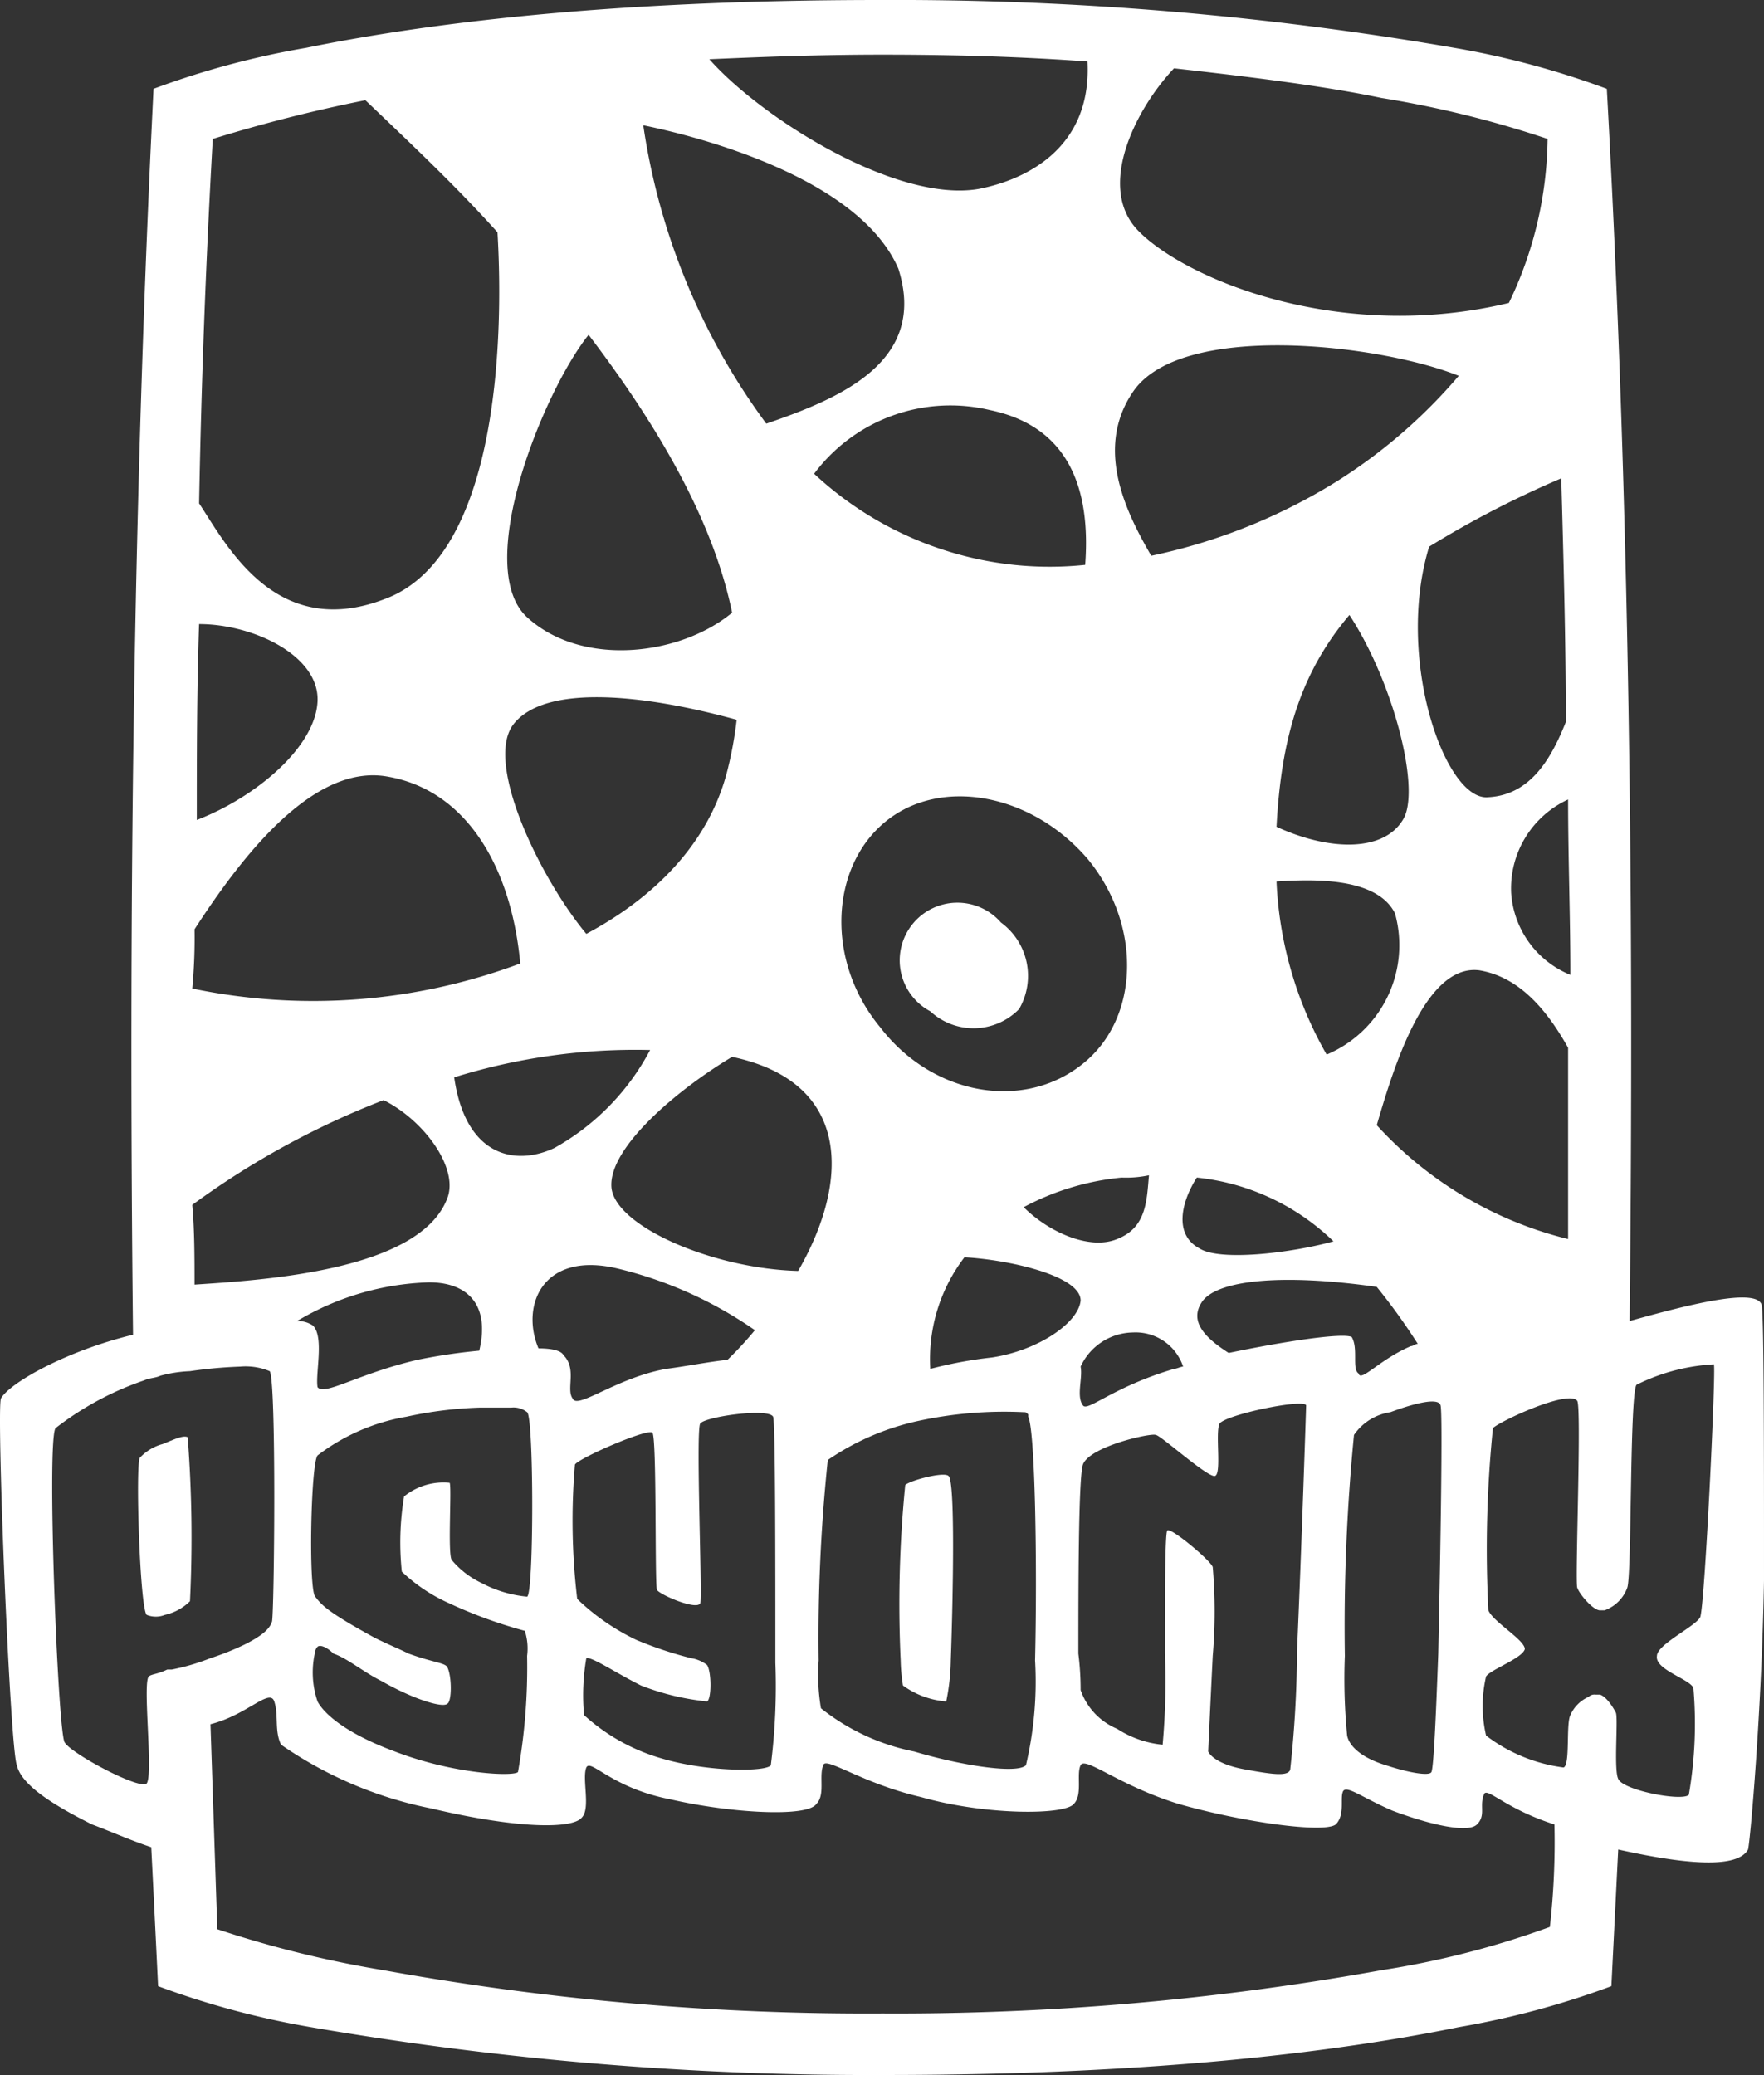 <?xml version="1.0" encoding="UTF-8"?> <svg xmlns="http://www.w3.org/2000/svg" width="77.44" height="91.1" viewBox="0 0 77.44 91.1"><rect x="0" y="0" width="77.44" height="91.1" fill="#333333" stroke="none"/><g transform="translate(-60.86 -5.5)"><path d="M138.2,62.8c-.2-.8-3.3,0-5.8.7.2-18,0-36-1-54.1a37.317,37.317,0,0,0-6.7-1.8A144.178,144.178,0,0,0,99.5,5.5c-12.3,0-20.3,1.1-25.2,2.1a37.317,37.317,0,0,0-6.7,1.8c-.9,18.2-1.1,36.4-.9,54.7-2.9.7-5.4,2.1-5.8,2.8-.2.6.4,15.4.7,16.1.2.9,1.7,1.8,3.3,2.6.8.3,1.7.7,2.6,1,.1,2,.2,4,.3,6.1a37.317,37.317,0,0,0,6.7,1.8,144.178,144.178,0,0,0,25.2,2.1c12.3,0,20.3-1.1,25.2-2.1a37.317,37.317,0,0,0,6.7-1.8l.3-6c2.7.6,5.2.9,5.7,0,.1-.4.6-6.1.7-11.8C138.3,69,138.3,63.4,138.2,62.8Zm-9.3,27.3a38.757,38.757,0,0,1-7.4,1.9h0a119.91,119.91,0,0,1-21.9,1.9A118.994,118.994,0,0,1,77.7,92a47.565,47.565,0,0,1-7.3-1.8l-.3-9c1.6-.4,2.6-1.6,2.8-1s0,1.3.3,1.9a17.566,17.566,0,0,0,6.6,2.8c3.8.9,6.2.9,6.6.4.4-.4,0-1.7.2-2.2.2-.4,1.1.9,3.7,1.4,2.6.6,6,.8,6.4.2.4-.4.1-1.2.3-1.7.1-.4,1.7.8,4.3,1.4,2.8.8,6.3.8,6.7.3.4-.4.1-1.3.3-1.7s1.7.9,4.3,1.7c2.8.8,6.4,1.3,6.9.9.4-.4.2-1.1.3-1.4.1-.4.8.2,2.2.8,1.6.6,3.3,1,3.7.6s.1-.8.3-1.3c.1-.4.9.6,3.1,1.3A33.14,33.14,0,0,1,128.9,90.1ZM76.9,9.9h0c2.1,2,4.1,3.9,5.8,5.8.3,5.1-.1,14-4.7,16-5,2.1-7.2-2.3-8.4-4.1.1-5.4.3-10.7.6-16A66.555,66.555,0,0,1,76.9,9.9Zm22.7-2q4.95,0,9,.3c.2,3.8-2.7,5.2-4.8,5.6-3.6.6-9.5-3.1-11.8-5.7C94.3,8,96.8,7.9,99.6,7.9Zm14.5,70.3a23,23,0,0,0,0-3.9c-.1-.3-1.9-1.8-2-1.6s-.1,3-.1,5.4a30.641,30.641,0,0,1-.1,4,4.462,4.462,0,0,1-2-.7,2.853,2.853,0,0,1-1.6-1.7,12.647,12.647,0,0,0-.1-1.6c0-2.7,0-7.7.2-8.3.3-.8,3-1.4,3.2-1.3.2,0,2.3,1.9,2.6,1.8s0-1.9.2-2.3c.3-.4,3.7-1.1,3.8-.8,0,.1-.2,6.2-.4,10.8a49.428,49.428,0,0,1-.3,5.2c-.1.3-.8.2-1.9,0-1.2-.2-1.6-.6-1.7-.8,0,0,.1-2.2.2-4.2ZM69.6,32.9c2.4,0,5.3,1.4,5.2,3.4s-2.7,4.2-5.3,5.2C69.5,38.7,69.5,35.8,69.6,32.9Zm-.2,13.4c2.2-3.4,5.3-7.3,8.5-6.7,3.4.6,5.4,3.9,5.8,8.2a25.958,25.958,0,0,1-14.4,1.1A23.484,23.484,0,0,0,69.4,46.3ZM93,32.4c-2.3,1.9-6.6,2.4-9,.2s.7-9.9,2.7-12.4C89.9,24.4,92.2,28.5,93,32.4Zm17.6-9.7c2.1-3.1,10.8-2.1,14.3-.7a23.406,23.406,0,0,1-5.3,4.6,25.242,25.242,0,0,1-8.2,3.3C110.3,28,108.9,25.2,110.6,22.7ZM119.4,60c-1.8.5-5,.9-5.9.3-1.1-.6-.8-2-.1-3.1A10.1,10.1,0,0,1,119.4,60Zm-17.7,5.6a7.352,7.352,0,0,1,1.5-4.9c1.9.1,5.1.8,5.1,1.9-.1,1-1.9,2.2-3.9,2.5A18.634,18.634,0,0,0,101.7,65.6ZM85.6,65c-.1-.2-.5-.3-1.1-.3-.8-1.9.2-4.3,3.5-3.5a17.852,17.852,0,0,1,6,2.7,15.382,15.382,0,0,1-1.2,1.3c-.9.1-1.9.3-2.7.4-2.2.4-3.9,1.8-4.1,1.3C85.7,66.5,86.2,65.6,85.6,65ZM93,51.9c5.2,1.1,5.2,5.4,2.9,9.4-3.8-.1-8.1-2-8.2-3.7S90.5,53.4,93,51.9Zm6.7-10.3c2.4-2,6.4-1.3,8.9,1.6,2.4,2.9,2.3,7-.2,9-2.6,2.1-6.6,1.4-8.9-1.6C97.1,47.7,97.3,43.6,99.7,41.6Zm11.6,15.5c-.1,1.1-.1,2.3-1.4,2.8-1.2.5-3-.3-4.1-1.4a11.411,11.411,0,0,1,4.3-1.3A4.868,4.868,0,0,0,111.3,57.1Zm-3,8.4a2.571,2.571,0,0,1,2.3-1.5,2.2,2.2,0,0,1,2.2,1.5c-.1,0-.3.1-.4.1-2.7.8-3.8,1.9-4,1.6C108.1,66.8,108.4,66,108.3,65.5Zm.2-35.2a15.012,15.012,0,0,1-5.7-.5,15.188,15.188,0,0,1-6.2-3.5,7.466,7.466,0,0,1,7.7-2.8C108.2,24.3,108.7,27.6,108.5,30.3Zm-14-6.2A29.146,29.146,0,0,1,89.1,11c3.4.7,9.6,2.6,11.2,6.3C101.6,21.4,97.7,23,94.5,24.1ZM83.4,37.3c1.4-1.8,5.8-1.3,9.8-.2a16.957,16.957,0,0,1-.4,2.2c-.8,3.2-3.2,5.6-6.2,7.2C84.6,44.1,82.1,39,83.4,37.3Zm6,14.3a10.571,10.571,0,0,1-4.2,4.3c-1.7.8-3.9.4-4.4-3.1A26.713,26.713,0,0,1,89.4,51.6ZM86.6,78.3h.1c.4.1,1.3.7,2.3,1.2a10.97,10.97,0,0,0,2.9.7c.2-.1.2-1.3,0-1.6a1.541,1.541,0,0,0-.7-.3,16.794,16.794,0,0,1-2.4-.8,9.828,9.828,0,0,1-2.6-1.8,29.1,29.1,0,0,1-.1-5.9h0c.2-.3,3.2-1.6,3.4-1.4s.1,6.6.2,6.9c.1.2,1.7.9,1.9.6.1-.3-.2-7.6,0-7.9s3-.7,3.2-.3c.1.2.1,6.3.1,10.8a27.61,27.61,0,0,1-.2,4.5c-.2.3-2.8.3-4.8-.3a8.579,8.579,0,0,1-3.4-1.9A9.577,9.577,0,0,1,86.6,78.3Zm10.6-8.7a11.26,11.26,0,0,1,3.9-1.7,17.8,17.8,0,0,1,4.7-.4c.1,0,.1,0,.2.1v.1c.3.6.4,6.4.3,10.7a16.05,16.05,0,0,1-.4,4.6c-.4.4-2.9,0-4.9-.6a9.574,9.574,0,0,1-4.1-1.9,8.771,8.771,0,0,1-.1-2.1A74.732,74.732,0,0,1,97.2,69.6Zm17.6-4.7c-1.1-.7-1.7-1.4-1.2-2.2.6-1,3.5-1.3,7.7-.7a27.05,27.05,0,0,1,1.8,2.5c-.1,0-.2.1-.3.1-1.4.6-2.2,1.6-2.3,1.2-.3-.2,0-1.1-.3-1.6h0C119.8,64,117.2,64.4,114.8,64.9Zm4.3-13.1a16.746,16.746,0,0,1-2.2-7.6c1.6-.1,4.4-.2,5.2,1.4A5.211,5.211,0,0,1,119.1,51.8Zm-2.2-10c.2-3.8,1-6.7,3.2-9.3,1.9,2.9,3.1,7.5,2.4,8.9C121.7,42.9,119.3,42.9,116.9,41.8Zm6.7-12.3a44.032,44.032,0,0,1,5.8-3c.1,3.6.2,7.1.2,10.7-.6,1.5-1.5,3.2-3.4,3.3C124.3,40.7,122.1,34.4,123.6,29.5Zm6.1,11.1c0,2.6.1,5.1.1,7.7a4.188,4.188,0,0,1-2.6-3.6A4.3,4.3,0,0,1,129.7,40.6Zm-2.6-21.8c-7.5,1.8-14.3-1.1-16.3-3.2-1.8-1.9-.1-5.3,1.6-7.1,3.6.4,6.7.8,9.1,1.3a45.624,45.624,0,0,1,7.3,1.8A16.958,16.958,0,0,1,127.1,18.8ZM69.3,58.4a36.393,36.393,0,0,1,8.4-4.6c1.8.9,3.3,3,2.8,4.3-1.2,3.2-8.1,3.6-11.1,3.8C69.4,60.7,69.4,59.5,69.3,58.4Zm10.4,3.4c1.6,0,2.7.9,2.2,3a25.121,25.121,0,0,0-2.7.4c-2.6.6-4.1,1.6-4.4,1.2-.1-.6.3-2.2-.2-2.7h0a1.165,1.165,0,0,0-.7-.2A11.969,11.969,0,0,1,79.7,61.8ZM77.6,79.3c1.4.8,2.7,1.2,2.9,1,.2-.1.2-1.2,0-1.6-.1-.2-.6-.2-1.7-.6-.4-.2-.9-.4-1.5-.7-2-1.1-2.3-1.4-2.6-1.8-.3-.3-.2-5.8.1-6.2a8.9,8.9,0,0,1,3.9-1.7,17.505,17.505,0,0,1,3.2-.4h1.4a.956.956,0,0,1,.7.2c.3.2.3,8,0,8.1a5.3,5.3,0,0,1-2-.6,3.847,3.847,0,0,1-1.3-1c-.2-.2,0-3.2-.1-3.4a2.741,2.741,0,0,0-2,.6,12.289,12.289,0,0,0-.1,3.3,7.346,7.346,0,0,0,2.1,1.4,20.375,20.375,0,0,0,3.3,1.2,2.532,2.532,0,0,1,.1,1.1,26.315,26.315,0,0,1-.4,5.1c-.2.2-2.8.1-5.4-.9-2.7-1-3.3-2-3.4-2.2a3.955,3.955,0,0,1-.1-2.2.349.349,0,0,1,.1-.2c.1-.1.4,0,.7.3C76.1,78.3,76.8,78.9,77.6,79.3Zm46.1,4c-.1.2-1.1,0-2-.3-1-.3-1.6-.8-1.7-1.3a25.711,25.711,0,0,1-.1-3.5,86.161,86.161,0,0,1,.4-9.7h0a2.359,2.359,0,0,1,1.6-1c.8-.3,2.1-.7,2.2-.3.1.3,0,6.3-.1,10.9C123.9,80.8,123.8,83.1,123.7,83.3Zm-2.4-28.4c.7-2.4,2.1-7.1,4.5-6.8,1.8.3,3,1.8,3.9,3.4v8.4A16.8,16.8,0,0,1,121.3,54.9ZM67.4,79.1c-.3.2.2,4.3-.1,4.7-.3.3-3.3-1.3-3.6-1.8-.3-.4-.8-13.3-.4-13.8a13.337,13.337,0,0,1,3.9-2.1c.2-.1.5-.1.7-.2a5.853,5.853,0,0,1,1.3-.2,19.879,19.879,0,0,1,2.2-.2,2.749,2.749,0,0,1,1.3.2c.3.4.2,10.7.1,11s-.4.6-1.2,1a11.64,11.64,0,0,1-1.5.6,9.575,9.575,0,0,1-1.7.5h-.2C67.8,79,67.5,79,67.4,79.1Zm68.1-2.6c-.2.4-1.9,1.2-1.9,1.7-.1.6,1.4,1,1.6,1.4a18.337,18.337,0,0,1-.2,4.7c-.3.3-2.9-.2-3.1-.7-.2-.4,0-2.6-.1-2.9-.1-.2-.4-.7-.7-.8h-.2a.367.367,0,0,0-.3.1,1.562,1.562,0,0,0-.8.8c-.2.4,0,2.2-.3,2.3a7.131,7.131,0,0,1-3.4-1.4,5.708,5.708,0,0,1,0-2.6c.2-.3,1.6-.8,1.7-1.2h0c0-.4-1.4-1.2-1.6-1.7a52.439,52.439,0,0,1,.2-8h0c.3-.3,3.3-1.7,3.7-1.2.2.3-.1,7.9,0,8.2s.7,1,1,1h.2a1.651,1.651,0,0,0,1-1c.2-.6.1-8.4.4-8.9a8.615,8.615,0,0,1,3.4-.9C136.2,65.6,135.7,76,135.5,76.5Z" fill="#fff"></path><path d="M101.7,49.9a2.793,2.793,0,0,0,3.9-.1,2.906,2.906,0,0,0-.8-3.8,2.533,2.533,0,1,0-3.1,3.9Z" fill="#fff"></path><path d="M69.2,75.8a57.4,57.4,0,0,0-.1-7.2c-.2-.1-.6.1-1.1.3a2.138,2.138,0,0,0-1,.6c-.2.3,0,6.6.3,6.9a1.069,1.069,0,0,0,.8,0A2.268,2.268,0,0,0,69.2,75.8Z" fill="#fff"></path><path d="M100.5,79.5a3.7,3.7,0,0,0,1.9.7,9.516,9.516,0,0,0,.2-1.8c.1-2.8.2-7.9-.1-8.1-.2-.2-1.7.2-1.9.4a52.944,52.944,0,0,0-.2,7.7A7.967,7.967,0,0,0,100.5,79.5Z" fill="#fff"></path></g></svg> 